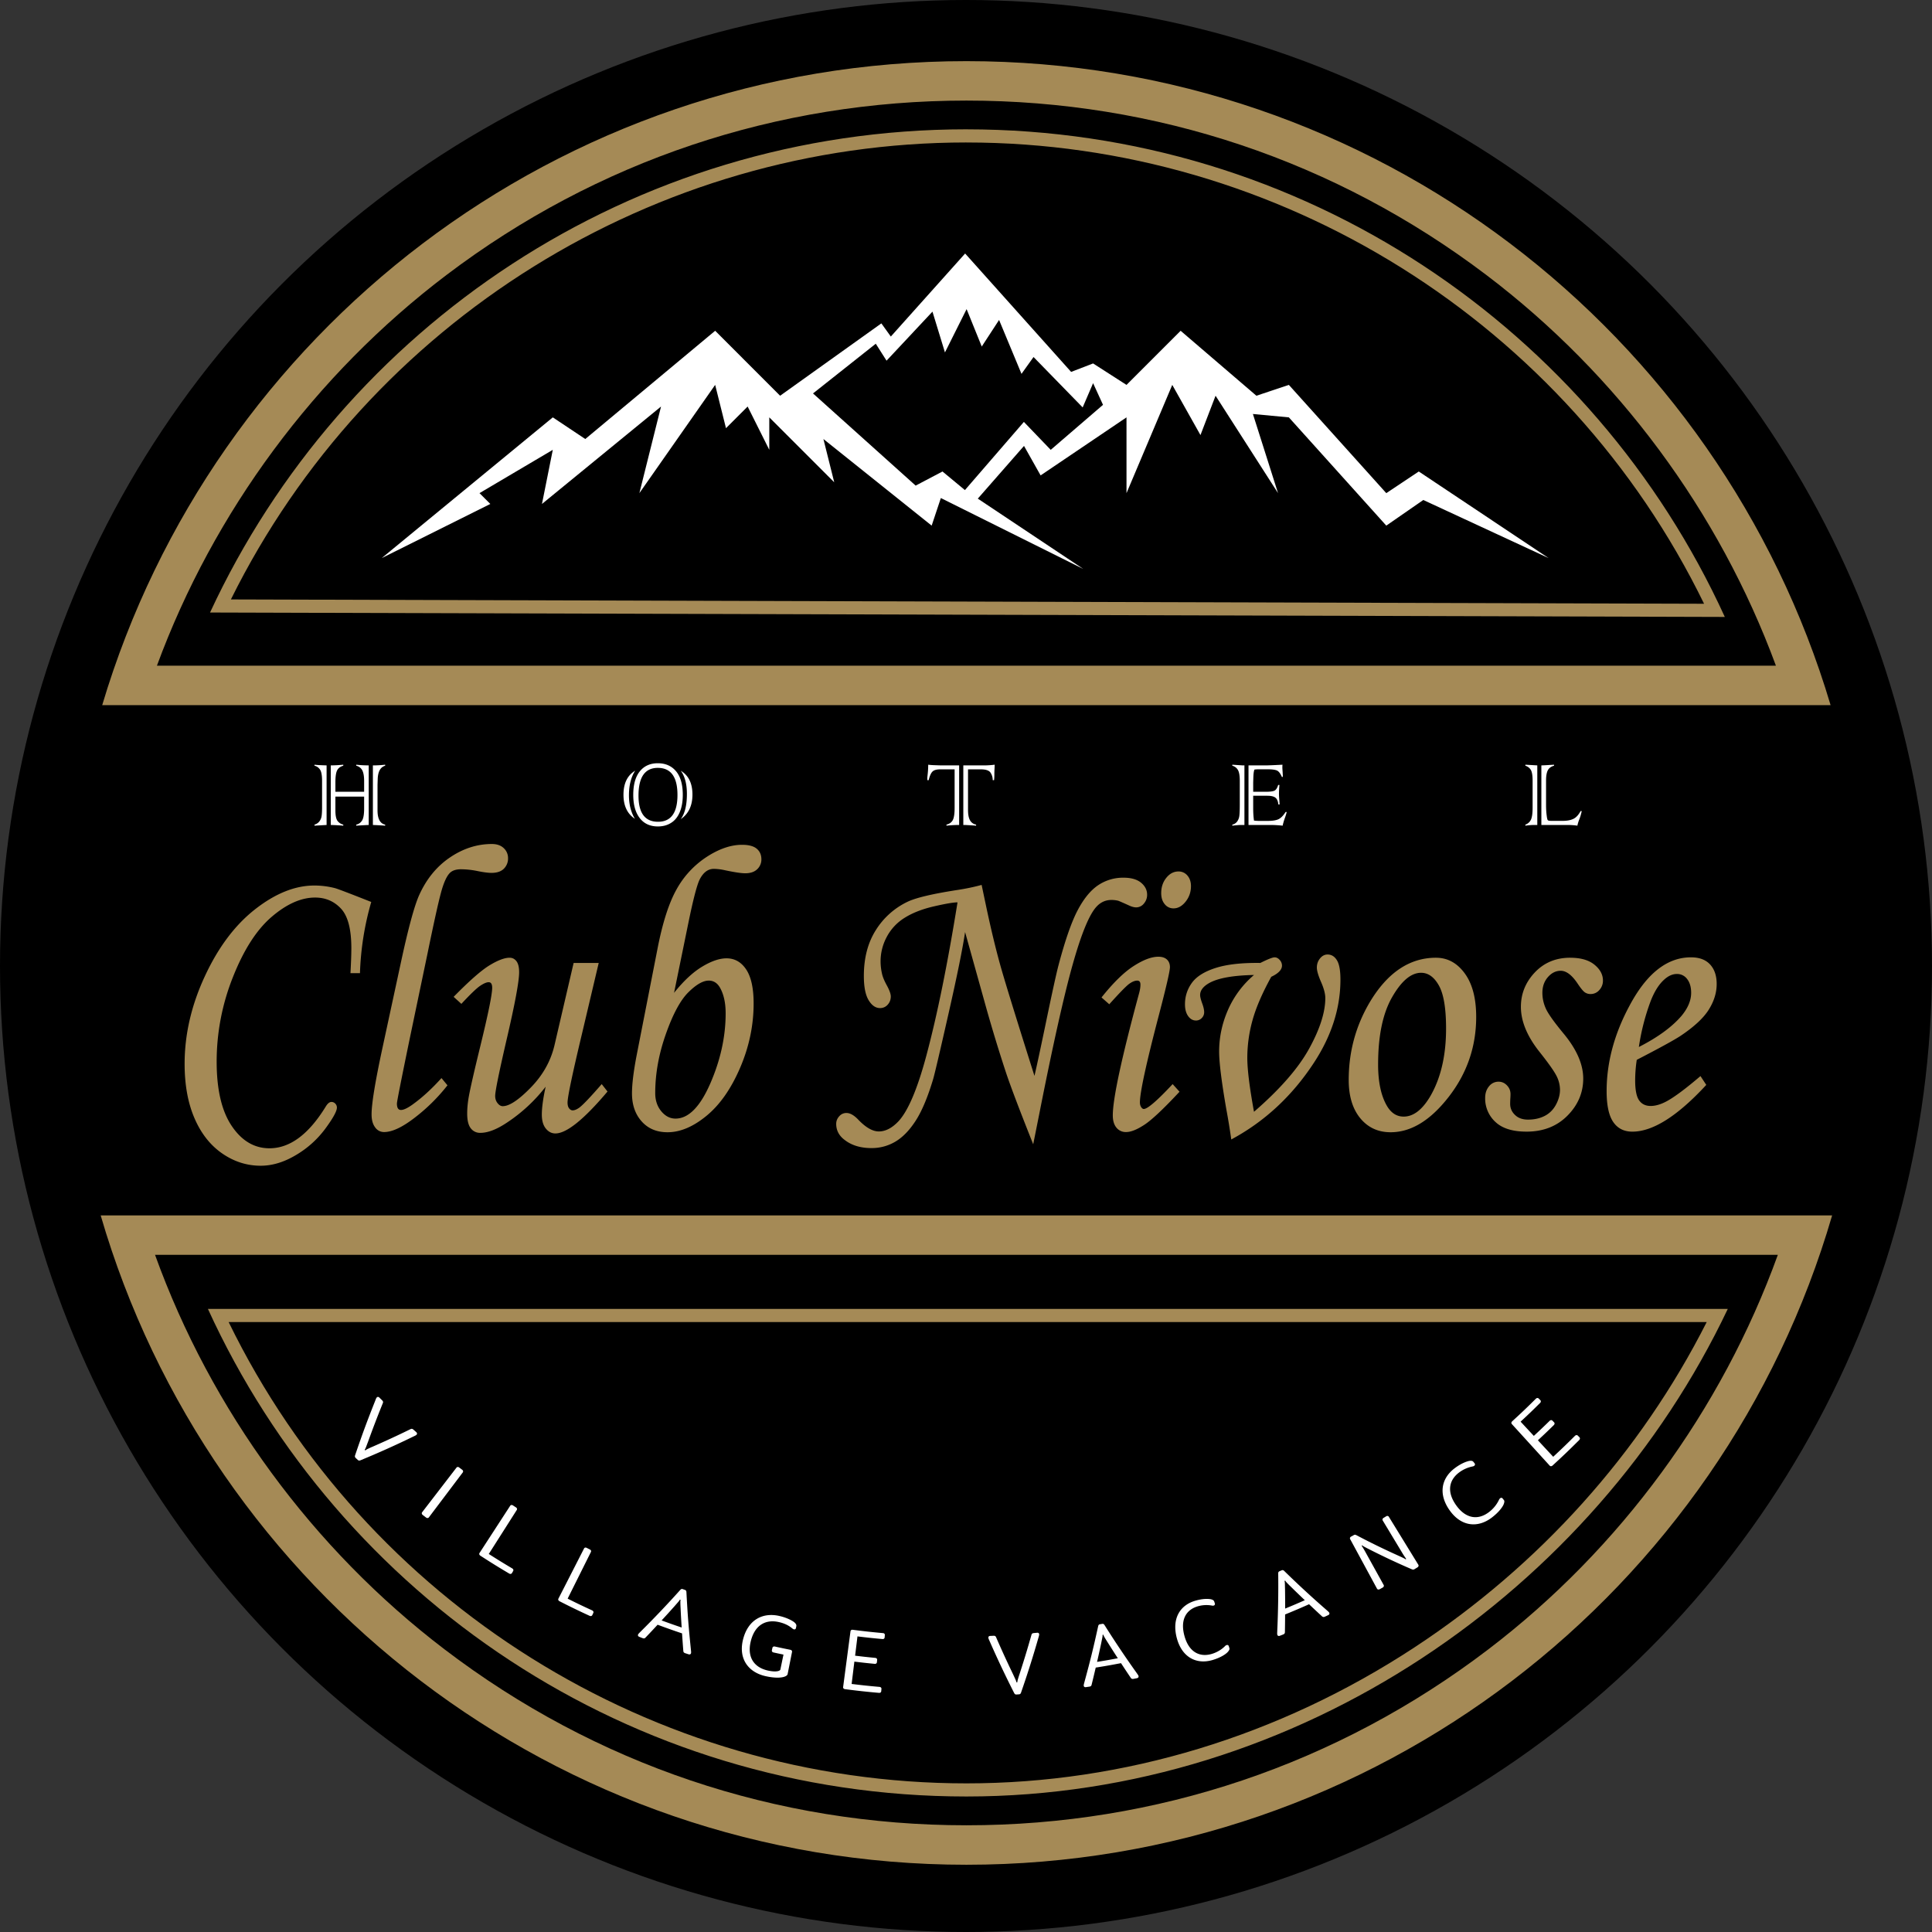 <svg xmlns="http://www.w3.org/2000/svg" width="131" height="131"><rect width="100%" height="100%" fill="#333333" stroke="none"/><g fill="none" fill-rule="evenodd"><circle cx="65.5" cy="65.5" r="65.5" fill="#000"/><path fill="#A58A56" d="M65.53 4.146c-27.698 0-51.077 18.413-58.6 43.666h117.194c-7.52-25.253-30.9-43.666-58.595-43.666m0 2.674c12.848 0 25.037 4.087 35.248 11.822 8.915 6.75 15.795 16.061 19.64 26.496H10.64c3.845-10.435 10.725-19.745 19.638-26.496C40.491 10.907 52.681 6.82 65.53 6.82m58.7 75.592H6.827c7.405 25.433 30.874 44.028 58.701 44.028 27.824 0 51.293-18.595 58.7-44.028zm-3.684 2.674c-3.804 10.524-10.68 19.926-19.631 26.75-10.24 7.803-22.478 11.928-35.386 11.928-12.91 0-25.148-4.125-35.387-11.929-8.953-6.823-15.83-16.225-19.63-26.75h110.034z"/><path fill="#A58A56" d="M65.53 8.768c-22.73 0-42.313 13.419-51.288 32.764l102.71.3C108.043 22.328 88.375 8.769 65.53 8.769m0 .892c21.249 0 40.728 12.23 50.015 31.277l-99.889-.293C25 21.776 44.421 9.66 65.53 9.66m51.624 79.09H14.097c8.912 19.505 28.586 33.062 51.432 33.062 22.552 0 42.557-13.958 51.625-33.062zm-1.43.892c-4.494 8.876-11.319 16.48-19.816 22.06-9.19 6.03-19.693 9.22-30.379 9.22-21.254 0-40.737-12.231-50.026-31.28h100.221z"/><path fill="#FFF" d="M65.427 33.23l3.998-4.622 1.82 1.894 3.545-3.052-.672-1.469-.707 1.644-3.332-3.417-.816 1.142-1.52-3.655-1.175 1.802-1.027-2.536-1.468 2.936-.847-2.766-3.114 3.325-.73-1.15-4.256 3.371 6.96 6.25 1.82-.957 1.52 1.26zm15.971-3.73l-1.912-3.402-3.103 7.34V28.3l-5.824 3.935-1.126-2L66.3 33.81l7.147 4.765-9.652-4.805-.623 1.87-7.34-5.873.734 2.936-4.404-4.404v2.202l-1.468-2.936-1.468 1.468-.734-2.936-5.138 7.34 1.468-5.872-8.073 6.606.734-3.67-4.97 2.936.734.734-7.363 3.67L37.483 28.3l2.202 1.468 8.807-7.34 4.404 4.405 6.865-4.906.642.892 5.038-5.63 7.187 8.028 1.49-.574 2.265 1.455 3.67-3.67 5.137 4.405 2.202-.735 6.606 7.34L96.2 31.97l8.807 5.872-8.5-3.94-2.509 1.738-6.606-7.34-2.438-.229 1.704 5.367-4.236-6.605-1.024 2.668zM24.081 98.666c.509-1.489.78-2.223 1.354-3.672.036-.09.07-.198.115-.242.05-.05.118-.044.175.013l.185.183c.069.068.078.121.046.197a70.844 70.844 0 00-1.003 2.62c-.06.153-.17.465-.197.493-.026.028-.033.047-.01.068.023.021.042.014.068-.014.025-.028.323-.166.478-.23a63.268 63.268 0 002.542-1.178c.073-.037.132-.026.198.032l.192.17c.06.053.07.12.024.173-.042.048-.147.09-.233.132a61.977 61.977 0 01-3.564 1.6c-.07.03-.13.036-.194-.023l-.139-.13c-.063-.06-.062-.12-.037-.192m4.541 3.874l2.33-3.027c.042-.055.12-.06.182-.011l.208.158c.063.048.078.124.036.179l-2.3 3.049c-.043.055-.123.058-.19.007l-.223-.17c-.067-.052-.086-.13-.043-.185m3.892 2.762l2.08-3.203c.038-.058.113-.07.18-.028.086.057.13.084.216.14.066.042.087.116.05.174l-1.898 2.983c.632.402.95.598 1.59.979.072.042.099.116.063.176l-.083.142c-.036.06-.114.073-.186.03-.79-.469-1.18-.711-1.956-1.213-.07-.046-.095-.122-.056-.18m5.349 3.097l1.738-3.402c.031-.062.105-.082.174-.046l.227.114c.069.035.096.105.065.168l-1.578 3.163c.66.33.994.49 1.663.797.075.035.108.106.079.169l-.07.15c-.028.063-.104.084-.18.05a49.872 49.872 0 01-2.044-.991c-.075-.037-.105-.11-.074-.172m8.285.644c-.01-.164-.022-.471-.01-.507.013-.036.013-.056-.014-.065-.027-.01-.04.006-.053.041-.012.036-.221.264-.326.388-.35.392-.526.587-.884.974.542.2.814.295 1.36.48a58.12 58.12 0 01-.073-1.31m-2.376 1.991c-.055.06-.108.074-.2.04l-.223-.087c-.077-.03-.11-.09-.085-.155.024-.059.11-.134.176-.203a65.136 65.136 0 002.681-2.82c.05-.055.097-.086.17-.06l.158.056c.072.025.09.079.094.154.083 1.545.143 2.32.302 3.874.008.096.027.209.008.269-.022.066-.085.093-.163.068l-.227-.074c-.086-.027-.126-.074-.13-.155a69.396 69.396 0 01-.086-1.19 49.395 49.395 0 01-1.657-.587c-.324.35-.488.524-.818.87m6.618.1c.343-1.311 1.327-1.815 2.44-1.567.533.118.912.332 1.038.44.085.076.146.158.127.252l-.026.13a.107.107 0 01-.132.09.242.242 0 01-.103-.053c-.2-.17-.477-.343-.933-.444-.87-.193-1.613.186-1.89 1.285-.279 1.112.235 1.8 1.157 2.004.592.131.827.015.844-.065l.212-1.017a38.997 38.997 0 01-.679-.145c-.077-.017-.122-.079-.107-.147l.037-.167c.015-.068.082-.105.16-.088.423.093.635.138 1.059.223.078.015.124.076.11.144l-.299 1.504c-.034.173-.496.36-1.49.14-1.197-.267-1.868-1.208-1.525-2.52m6.778 3.261l.5-3.786c.01-.069.07-.112.146-.102.824.106 1.237.151 2.064.227.075.007.125.062.119.132l-.015.164c-.006.069-.066.114-.142.107a46.37 46.37 0 01-1.699-.181l-.16 1.308c.547.067.822.097 1.37.15.079.008.13.064.124.133l-.016.164c-.007.07-.069.115-.147.107-.553-.054-.83-.084-1.381-.152l-.186 1.515c.756.092 1.135.132 1.893.2.08.008.135.063.129.133l-.015.164c-.006.07-.07.115-.15.107a49.55 49.55 0 01-2.31-.252c-.08-.01-.133-.069-.124-.138m11.595.396a68.598 68.598 0 01-1.655-3.498c-.037-.087-.09-.187-.092-.25-.003-.07.044-.116.12-.119l.24-.01c.09-.003.133.027.164.101.445 1.014.677 1.52 1.158 2.524.067.148.21.443.213.481.003.038.011.057.04.055.03-.002.036-.022.033-.06-.002-.038.093-.349.147-.505.341-1.06.503-1.592.807-2.656.02-.079.066-.114.148-.122l.24-.023c.076-.007.128.032.135.101.006.064-.032.17-.057.26a68.196 68.196 0 01-1.17 3.69c-.023.072-.057.118-.139.124l-.177.012c-.081.005-.12-.037-.155-.105m6.325-3.459c-.09-.139-.25-.4-.257-.438-.007-.037-.017-.054-.045-.05-.027.005-.03.025-.024.063.006.037-.062.338-.092.498-.11.512-.165.768-.283 1.28.564-.091.845-.141 1.407-.247a68.67 68.67 0 01-.706-1.106m-1.07 2.899c-.018.08-.057.118-.152.132l-.235.035c-.08.012-.138-.025-.148-.094-.009-.062.028-.17.051-.263.409-1.506.594-2.26.926-3.77.016-.073.042-.123.117-.136l.163-.028c.075-.014.117.024.157.088a66.216 66.216 0 002.164 3.225c.054.08.125.168.139.23.014.068-.028.123-.108.14l-.233.046c-.087.018-.144-.003-.188-.071a77.734 77.734 0 01-.66-.994c-.684.13-1.027.191-1.715.301-.108.464-.163.696-.278 1.159m5.776-3.16c-.348-1.31.206-2.218 1.23-2.526.53-.16.902-.14 1.073-.108.11.024.205.067.234.157l.042.126a.11.11 0 01-.072.144.216.216 0 01-.117.004 2.08 2.08 0 00-.982.053c-.79.239-1.188.923-.888 2.01.3 1.087 1.026 1.462 1.863 1.21.476-.144.779-.414.89-.53a.236.236 0 01.102-.065c.07-.023.126.005.148.07l.043.134c.027.084-.03.17-.11.262-.115.13-.446.37-1.018.542-1.1.331-2.09-.173-2.438-1.483m7.733-3.483c-.12-.114-.337-.332-.352-.366-.014-.036-.029-.05-.054-.04-.026.012-.026.033-.011.068s.015.344.022.506c.007.526.009.789.008 1.315.535-.22.802-.334 1.333-.569a68.18 68.18 0 01-.946-.914m-.403 3.076c0 .08-.03.127-.12.163l-.224.088c-.076.03-.141.008-.167-.057-.023-.059-.01-.172-.008-.269a68.39 68.39 0 00.065-3.89c-.002-.074.014-.129.085-.159l.154-.066c.071-.03.12-.003.174.05a64.8 64.8 0 002.86 2.64c.071.065.162.135.189.192.03.063 0 .126-.075.16l-.22.102c-.082.037-.142.03-.202-.026a84.91 84.91 0 01-.873-.816 48.01 48.01 0 01-1.625.693c-.002.477-.005.717-.013 1.195m5.482-5.387l1.215 2.195c.033.06.004.135-.069.175l-.2.11c-.073.04-.15.024-.184-.037-.727-1.344-1.091-2.015-1.82-3.359-.033-.06-.008-.133.06-.17l.193-.106c.068-.037.118-.02.177.012a48.88 48.88 0 002.747 1.344c.203.092.492.223.54.26.035.029.045.032.064.02.02-.012.016-.027-.01-.06a5.554 5.554 0 01-.268-.416l-1.295-2.148c-.036-.06-.013-.133.054-.174l.182-.11c.067-.042.142-.028.178.031l2 3.254c.037.06.011.135-.06.179-.08.05-.122.074-.202.123-.073.043-.128.026-.187.002a49.176 49.176 0 01-2.792-1.306c-.245-.123-.477-.242-.521-.281-.034-.03-.044-.034-.063-.024-.018.01-.016.026.009.06.05.07.154.248.252.426m5.688-2.868c-.784-1.107-.559-2.168.326-2.843.46-.35.826-.472 1.002-.508.115-.018.221-.014.28.06l.084.104c.043.055.03.122-.021.163a.227.227 0 01-.112.048 2.262 2.262 0 00-.932.42c-.683.523-.833 1.316-.173 2.23.66.913 1.489.998 2.213.445a2.27 2.27 0 00.68-.835.276.276 0 01.077-.102c.06-.047.124-.041.167.013l.087.109c.055.07.028.172-.017.29-.067.165-.306.518-.8.895-.952.726-2.078.617-2.861-.49m6.787-3.026l-2.571-2.824c-.047-.052-.038-.129.022-.184.654-.598.976-.905 1.61-1.536.058-.057.137-.063.186-.013l.116.116c.049.05.042.127-.016.185-.522.519-.787.773-1.323 1.27l.897.966a51.28 51.28 0 001.07-1.02c.06-.06.139-.066.188-.017l.116.118c.049.05.04.13-.02.188-.427.418-.643.623-1.078 1.028l1.038 1.119c.596-.555.89-.838 1.472-1.417.063-.061.143-.07.192-.021l.117.116c.049.05.04.13-.023.192-.71.707-1.07 1.051-1.801 1.722-.064.058-.145.063-.192.012"/><path fill="#A58A56" d="M24.408 65.987h-.645c.04-.708.06-1.274.06-1.7 0-1.28-.233-2.17-.698-2.673-.466-.503-1.053-.755-1.761-.755-.947 0-1.93.438-2.949 1.312-1.019.876-1.894 2.24-2.626 4.094a15.43 15.43 0 00-1.098 5.72c0 1.895.34 3.348 1.02 4.358.68 1.012 1.534 1.517 2.561 1.517 1.393 0 2.67-.952 3.832-2.856.12-.19.243-.286.37-.286.103 0 .191.039.263.116a.38.38 0 01.107.265c0 .245-.265.725-.794 1.442a6.69 6.69 0 01-2 1.788c-.803.477-1.595.714-2.375.714-.939 0-1.81-.279-2.614-.836-.804-.558-1.429-1.353-1.874-2.387-.446-1.034-.669-2.262-.669-3.686 0-1.986.455-3.962 1.367-5.93.911-1.968 2.051-3.486 3.42-4.556 1.369-1.07 2.706-1.605 4.011-1.605.47 0 .935.059 1.397.177.199.054 1.018.367 2.46.938a19.53 19.53 0 00-.765 4.829m5.527 7.113l.406.49a12.376 12.376 0 01-2.203 2.182c-.847.658-1.545.987-2.095.987a.728.728 0 01-.608-.32c-.16-.213-.24-.505-.24-.878 0-.725.247-2.23.74-4.515l1.288-5.97c.469-2.159.862-3.605 1.18-4.34.493-1.11 1.19-1.973 2.092-2.587.902-.614 1.854-.921 2.856-.921.341 0 .61.093.805.28a.91.91 0 01.292.678.97.97 0 01-.286.72c-.19.187-.468.28-.832.28-.238 0-.575-.045-1.012-.136a5.716 5.716 0 00-1.058-.109c-.325 0-.571.077-.738.23-.23.217-.438.673-.624 1.368-.187.695-.49 2.067-.91 4.114l-1.191 5.7c-.59 2.856-.884 4.347-.884 4.474 0 .29.092.435.275.435.175 0 .43-.117.764-.353.661-.472 1.322-1.075 1.983-1.81"/><path fill="#A58A56" d="M38.896 65.293h1.7l-1.123 4.753c-.66 2.761-.99 4.332-.99 4.713 0 .173.035.304.107.394.072.092.151.136.239.136.135 0 .294-.068.477-.204.263-.208.76-.734 1.493-1.577l.394.503c-1.6 1.896-2.778 2.843-3.534 2.843-.255 0-.471-.112-.65-.333-.18-.223-.27-.538-.27-.946 0-.471.087-1.102.259-1.89a10.92 10.92 0 01-2.624 2.434c-.692.463-1.292.694-1.801.694a.778.778 0 01-.656-.314c-.16-.208-.239-.54-.239-.993 0-.355.036-.736.108-1.144.103-.573.365-1.72.787-3.446.534-2.188.8-3.5.8-3.936 0-.255-.08-.381-.238-.381-.144 0-.339.084-.586.251-.246.168-.668.574-1.265 1.217l-.525-.476c1.066-1.088 1.88-1.802 2.441-2.142.561-.34 1.013-.51 1.355-.51.191 0 .346.08.466.239.119.159.179.406.179.742 0 .626-.287 2.165-.86 4.617-.51 2.207-.764 3.464-.764 3.772 0 .191.054.354.161.49.108.137.225.205.352.205.445 0 1.077-.42 1.896-1.258.82-.839 1.356-1.793 1.61-2.863l1.3-5.59zm9.161 1.197c-.39 0-.854.268-1.391.802-.537.536-1.045 1.48-1.522 2.836-.478 1.356-.716 2.686-.716 3.992 0 .49.137.9.411 1.231.275.33.595.496.962.496.883 0 1.67-.796 2.363-2.387.692-1.59 1.039-3.176 1.039-4.753 0-.716-.132-1.301-.394-1.755-.183-.308-.434-.462-.752-.462zm-2.352.83c.644-.807 1.28-1.399 1.904-1.775.625-.377 1.176-.565 1.653-.565.557 0 1.003.254 1.338.762.334.508.5 1.274.5 2.298 0 1.487-.306 2.943-.918 4.366-.613 1.424-1.371 2.507-2.275 3.25-.903.744-1.784 1.116-2.644 1.116-.732 0-1.317-.244-1.754-.735-.438-.489-.657-1.124-.657-1.904 0-.625.107-1.496.322-2.61l1.409-7.196c.342-1.759.772-3.098 1.289-4.019a6.202 6.202 0 012.041-2.203c.844-.549 1.644-.823 2.4-.823.454 0 .786.088.997.265.21.177.316.415.316.714a.899.899 0 01-.287.68c-.19.182-.461.272-.812.272-.262 0-.716-.068-1.361-.204a3.618 3.618 0 00-.764-.095c-.399 0-.721.245-.968.734-.183.381-.434 1.347-.752 2.897l-.977 4.774zm20.855-7.318l.335 1.591c.31 1.451.616 2.72.918 3.808.303 1.089 1.08 3.605 2.329 7.55.119-.5.358-1.606.716-3.32.461-2.23.768-3.63.92-4.202.445-1.677.874-2.91 1.288-3.7.414-.788.876-1.355 1.385-1.7a3.025 3.025 0 011.731-.517c.517 0 .913.114 1.188.34.274.227.411.5.411.816a.899.899 0 01-.22.6.664.664 0 01-.52.257c-.143 0-.31-.045-.501-.136-.398-.18-.637-.285-.716-.312a1.867 1.867 0 00-.466-.055c-.39 0-.724.15-1.003.449-.494.526-1.037 1.845-1.63 3.958-.593 2.113-1.347 5.49-2.263 10.132l-.405 2.027c-.907-2.275-1.52-3.89-1.839-4.842a104.624 104.624 0 01-1.467-4.841l-1.313-4.706c-.16 1.087-.531 2.921-1.116 5.5-.585 2.58-.933 4.065-1.045 4.456-.366 1.223-.758 2.162-1.176 2.815-.418.653-.875 1.129-1.372 1.428a3.12 3.12 0 01-1.642.448c-.748 0-1.36-.19-1.838-.57-.367-.282-.55-.64-.55-1.075 0-.19.068-.36.204-.51a.635.635 0 01.49-.225c.246 0 .513.15.799.45.51.534.975.802 1.397.802.453 0 .9-.231 1.337-.694.652-.707 1.281-2.19 1.886-4.447.732-2.73 1.436-6.193 2.113-10.392-.279 0-.812.091-1.6.272-.788.182-1.446.438-1.975.769a3.36 3.36 0 00-1.218 1.292 3.49 3.49 0 00-.424 1.666c0 .29.036.585.107.884.049.2.152.444.31.735.184.335.275.59.275.761 0 .218-.07.404-.209.558a.67.67 0 01-.519.231c-.303 0-.56-.179-.776-.537-.215-.358-.322-.905-.322-1.639 0-1.215.268-2.248.806-3.101a5.146 5.146 0 012.155-1.931c.573-.272 1.679-.535 3.318-.79.605-.09 1.174-.208 1.707-.353m13.346-.912a.77.77 0 01.61.28c.158.186.238.424.238.714 0 .399-.121.75-.364 1.054-.243.304-.516.455-.818.455a.747.747 0 01-.597-.285c-.16-.19-.239-.44-.239-.748 0-.408.116-.755.347-1.04.23-.286.504-.43.823-.43m-4.691 9.005l-.526-.463c.795-.997 1.52-1.707 2.176-2.128.656-.422 1.215-.633 1.676-.633.254 0 .449.064.584.19.135.128.203.3.203.517 0 .264-.258 1.38-.774 3.346-.842 3.22-1.262 5.16-1.262 5.821 0 .127.028.234.084.32.055.086.115.13.178.13.255 0 .908-.563 1.958-1.687l.466.517c-1.09 1.17-1.886 1.917-2.388 2.244-.501.327-.911.49-1.23.49a.806.806 0 01-.661-.3c-.164-.2-.245-.476-.245-.83 0-1.133.596-3.903 1.79-8.31.056-.208.084-.394.084-.557 0-.182-.072-.272-.215-.272-.16 0-.34.072-.543.217-.203.146-.655.608-1.355 1.388m10.983-1.863c-.613 1.114-1.037 2.098-1.272 2.95a9.537 9.537 0 00-.352 2.544c0 .78.151 2 .454 3.659 1.759-1.524 3.004-2.95 3.736-4.277.733-1.329 1.099-2.474 1.099-3.435 0-.28-.092-.635-.275-1.06-.2-.454-.298-.79-.298-1.007 0-.236.071-.442.215-.62.142-.176.314-.265.513-.265.262 0 .473.13.632.388.16.259.239.696.239 1.313 0 1.93-.6 3.812-1.802 5.644-1.473 2.249-3.339 3.981-5.6 5.196a46.182 46.182 0 00-.334-2.04c-.326-1.878-.489-3.183-.489-3.918 0-.97.199-1.91.597-2.821a6.567 6.567 0 011.767-2.374c-1.4.027-2.404.204-3.008.53-.43.236-.645.513-.645.83 0 .127.055.34.167.64.071.208.107.385.107.53a.551.551 0 01-.16.387.528.528 0 01-.4.17c-.208 0-.383-.1-.526-.299-.143-.2-.215-.467-.215-.802 0-.535.156-1.018.466-1.449.31-.43.847-.769 1.611-1.013.764-.245 1.775-.358 3.032-.34.51-.254.832-.381.968-.381.127 0 .242.06.346.177a.57.57 0 01.155.38c0 .282-.243.536-.728.763m10.159-.272c-.677 0-1.332.55-1.964 1.652-.633 1.102-.95 2.623-.95 4.563 0 1.179.196 2.108.586 2.788.286.499.668.748 1.146.748.668 0 1.277-.471 1.826-1.414.7-1.225 1.05-2.743 1.05-4.557 0-1.36-.16-2.33-.483-2.91-.322-.58-.726-.87-1.211-.87m1.014-1.02c.78 0 1.429.353 1.946 1.06.518.707.776 1.692.776 2.952 0 2.012-.62 3.82-1.862 5.42s-2.555 2.4-3.94 2.4c-.851 0-1.537-.318-2.059-.952-.521-.635-.782-1.5-.782-2.597 0-1.905.477-3.664 1.433-5.278 1.201-2.004 2.698-3.006 4.488-3.006m9.097.001c.708 0 1.255.156 1.641.469.386.313.579.673.579 1.08a.924.924 0 01-.244.64.768.768 0 01-.592.272.668.668 0 01-.393-.116c-.112-.076-.271-.27-.478-.578-.39-.589-.776-.883-1.158-.883-.326 0-.615.142-.865.427-.251.286-.376.641-.376 1.066 0 .372.08.732.238 1.08.16.35.561.913 1.206 1.692.883 1.068 1.325 2.083 1.325 3.043s-.358 1.8-1.074 2.52c-.716.72-1.64 1.079-2.77 1.079-.947 0-1.651-.22-2.113-.66a2.15 2.15 0 01-.692-1.625c0-.317.087-.58.263-.789a.811.811 0 01.644-.313c.223 0 .414.085.573.253.16.167.239.364.239.591 0 .09-.005.209-.016.354a7.285 7.285 0 00-.008.299c0 .299.111.553.333.762.214.208.508.313.88.313.429 0 .805-.085 1.13-.252.325-.167.58-.421.762-.76.182-.34.274-.678.274-1.013a2.09 2.09 0 00-.257-.978c-.171-.326-.556-.865-1.152-1.616-.828-1.05-1.242-2.06-1.242-3.03 0-.887.315-1.664.943-2.33.63-.665 1.429-.998 2.4-.998m4.656 6.053c1.28-.653 2.244-1.356 2.889-2.108.437-.526.656-1.048.656-1.564 0-.39-.09-.701-.269-.932a.841.841 0 00-.698-.347c-.295 0-.581.127-.86.381-.374.335-.688.843-.943 1.523a15.14 15.14 0 00-.775 3.047m4.177 1.972l.394.598c-1.95 2.113-3.62 3.17-5.013 3.17-.565 0-.997-.218-1.295-.653-.299-.436-.449-1.134-.449-2.095 0-1.94.518-3.872 1.553-5.794 1.162-2.185 2.55-3.278 4.166-3.278.565 0 .997.161 1.295.483.298.322.448.764.448 1.326 0 .59-.18 1.17-.537 1.74-.359.572-1 1.166-1.922 1.782-.462.3-1.449.84-2.96 1.62a9.487 9.487 0 00-.108 1.4c0 .644.09 1.093.268 1.347.18.254.44.38.782.38.326 0 .685-.104 1.075-.312.525-.281 1.293-.852 2.303-1.714"/><path fill="#FFF" d="M25.284 55.938v-4.04c.276 0 .554-.016.832-.047v.07c-.324.091-.493.4-.506.927l-.012.364v1.733c0 .573.173.896.518.97v.07a23.572 23.572 0 00-.832-.047m-.283-4.04v4.04c-.113.003-.394.018-.844.046v-.07a.604.604 0 00.383-.263c.1-.144.15-.42.15-.828v-.81h-1.948v.932c0 .36.051.603.154.729a.695.695 0 00.38.24v.07c-.318-.026-.6-.04-.848-.046v-4.04a9.7 9.7 0 00.848-.047v.07c-.203.056-.342.162-.419.318-.076.155-.115.425-.115.808v.64h1.948v-.731c0-.32-.042-.562-.126-.725a.62.62 0 00-.407-.31v-.07c.276.031.557.046.844.046m-2.856 0v4.041l-.82.046v-.07a.628.628 0 00.314-.198.748.748 0 00.16-.341c.026-.128.039-.35.039-.668V52.94c0-.376-.049-.631-.146-.767a.594.594 0 00-.368-.252v-.07c.159.021.432.036.82.046m24.014 3.646c.279-.378.418-.948.418-1.71 0-.672-.138-1.196-.414-1.571.526.314.79.852.79 1.614 0 .75-.265 1.307-.794 1.667m-.222-1.64c0-1.225-.445-1.837-1.334-1.837-.872 0-1.308.628-1.308 1.882 0 1.181.441 1.772 1.323 1.772.88 0 1.319-.606 1.319-1.817m.36-.005c0 .47-.072.868-.215 1.193-.14.322-.338.56-.594.713-.25.156-.543.233-.878.233-.532 0-.943-.19-1.234-.57-.292-.381-.437-.905-.437-1.572 0-.693.148-1.225.445-1.595.296-.365.702-.548 1.219-.548.523 0 .938.183 1.242.548.301.363.452.896.452 1.598m-3.228-1.64c-.281.434-.422.99-.422 1.668 0 .613.135 1.144.403 1.594-.516-.34-.774-.884-.774-1.633 0-.77.264-1.312.793-1.63m22.35 3.681h-.1v-4.04h1.38c.253 0 .503-.016.748-.047 0 .049-.004.137-.011.265a6.69 6.69 0 00-.012.441c0 .112-.007.226-.02.341h-.091a.902.902 0 00-.158-.521c-.102-.14-.318-.211-.647-.211h-.87v2.744c0 .315.044.552.134.71.09.158.227.257.414.295v.07a21.367 21.367 0 00-.767-.047zm-1.648-4.04h1.265v4.04h-.115a8.63 8.63 0 00-.744.046v-.07c.212-.053.358-.161.437-.325.076-.16.115-.429.115-.805v-2.618h-.978c-.247 0-.422.051-.525.153-.102.103-.188.295-.256.58h-.089a1.813 1.813 0 01-.004-.108c0-.052.006-.117.015-.195a6.7 6.7 0 00.047-.745c.135.019.304.03.506.035l.326.011zm22.418 4.04h-1.533v-4.04h1.115c.21 0 .606-.016 1.189-.047a3.041 3.041 0 00-.008.173c0 .051.006.17.02.356l.01.203v.097h-.064c-.092-.22-.197-.362-.315-.426-.117-.061-.338-.092-.663-.092h-.61c-.097 0-.186.007-.268.019-.046.087-.073.294-.08.621l-.008.26v.625h.828c.312 0 .519-.026.621-.08.102-.053.184-.182.245-.383h.085c-.02.23-.031.429-.031.598 0 .107.008.248.023.422.005.05.012.152.02.303h-.085c-.023-.225-.09-.38-.204-.464-.114-.085-.295-.127-.54-.127h-.962v.836c0 .322.018.604.054.847.107.015.222.023.344.023h.584c.316 0 .555-.036.716-.107.169-.075.335-.24.498-.495h.078a3.92 3.92 0 01-.127.406c-.07.2-.119.373-.15.518a7.735 7.735 0 00-.782-.046m-1.936-4.04h.127v4.04h-.253c-.09 0-.278.015-.568.046v-.07a.552.552 0 00.315-.194.825.825 0 00.15-.334c.027-.133.041-.414.041-.843v-1.606c0-.371-.05-.625-.149-.764a.597.597 0 00-.357-.252v-.07l.694.046m22.036 4.041h-1.775v-4.04c.174-.006.368-.016.582-.031.2-.01.292-.016.277-.016v.07c-.197.051-.337.152-.418.302-.082.156-.123.388-.123.694v1.668c0 .25.013.474.038.67.023.208.05.327.08.357.03.03.103.046.223.046h.805c.284 0 .519-.045.705-.134.187-.09.35-.266.491-.529h.077a3.387 3.387 0 01-.173.583 2.473 2.473 0 00-.122.406 4.67 4.67 0 00-.667-.046zm-2.86-4.087l.809.046v4.041h-.238c-.146 0-.336.015-.57.046v-.07a.651.651 0 00.386-.355c.07-.166.104-.432.104-.798V52.93c0-.391-.051-.65-.154-.775a.624.624 0 00-.337-.233v-.07z"/></g></svg>